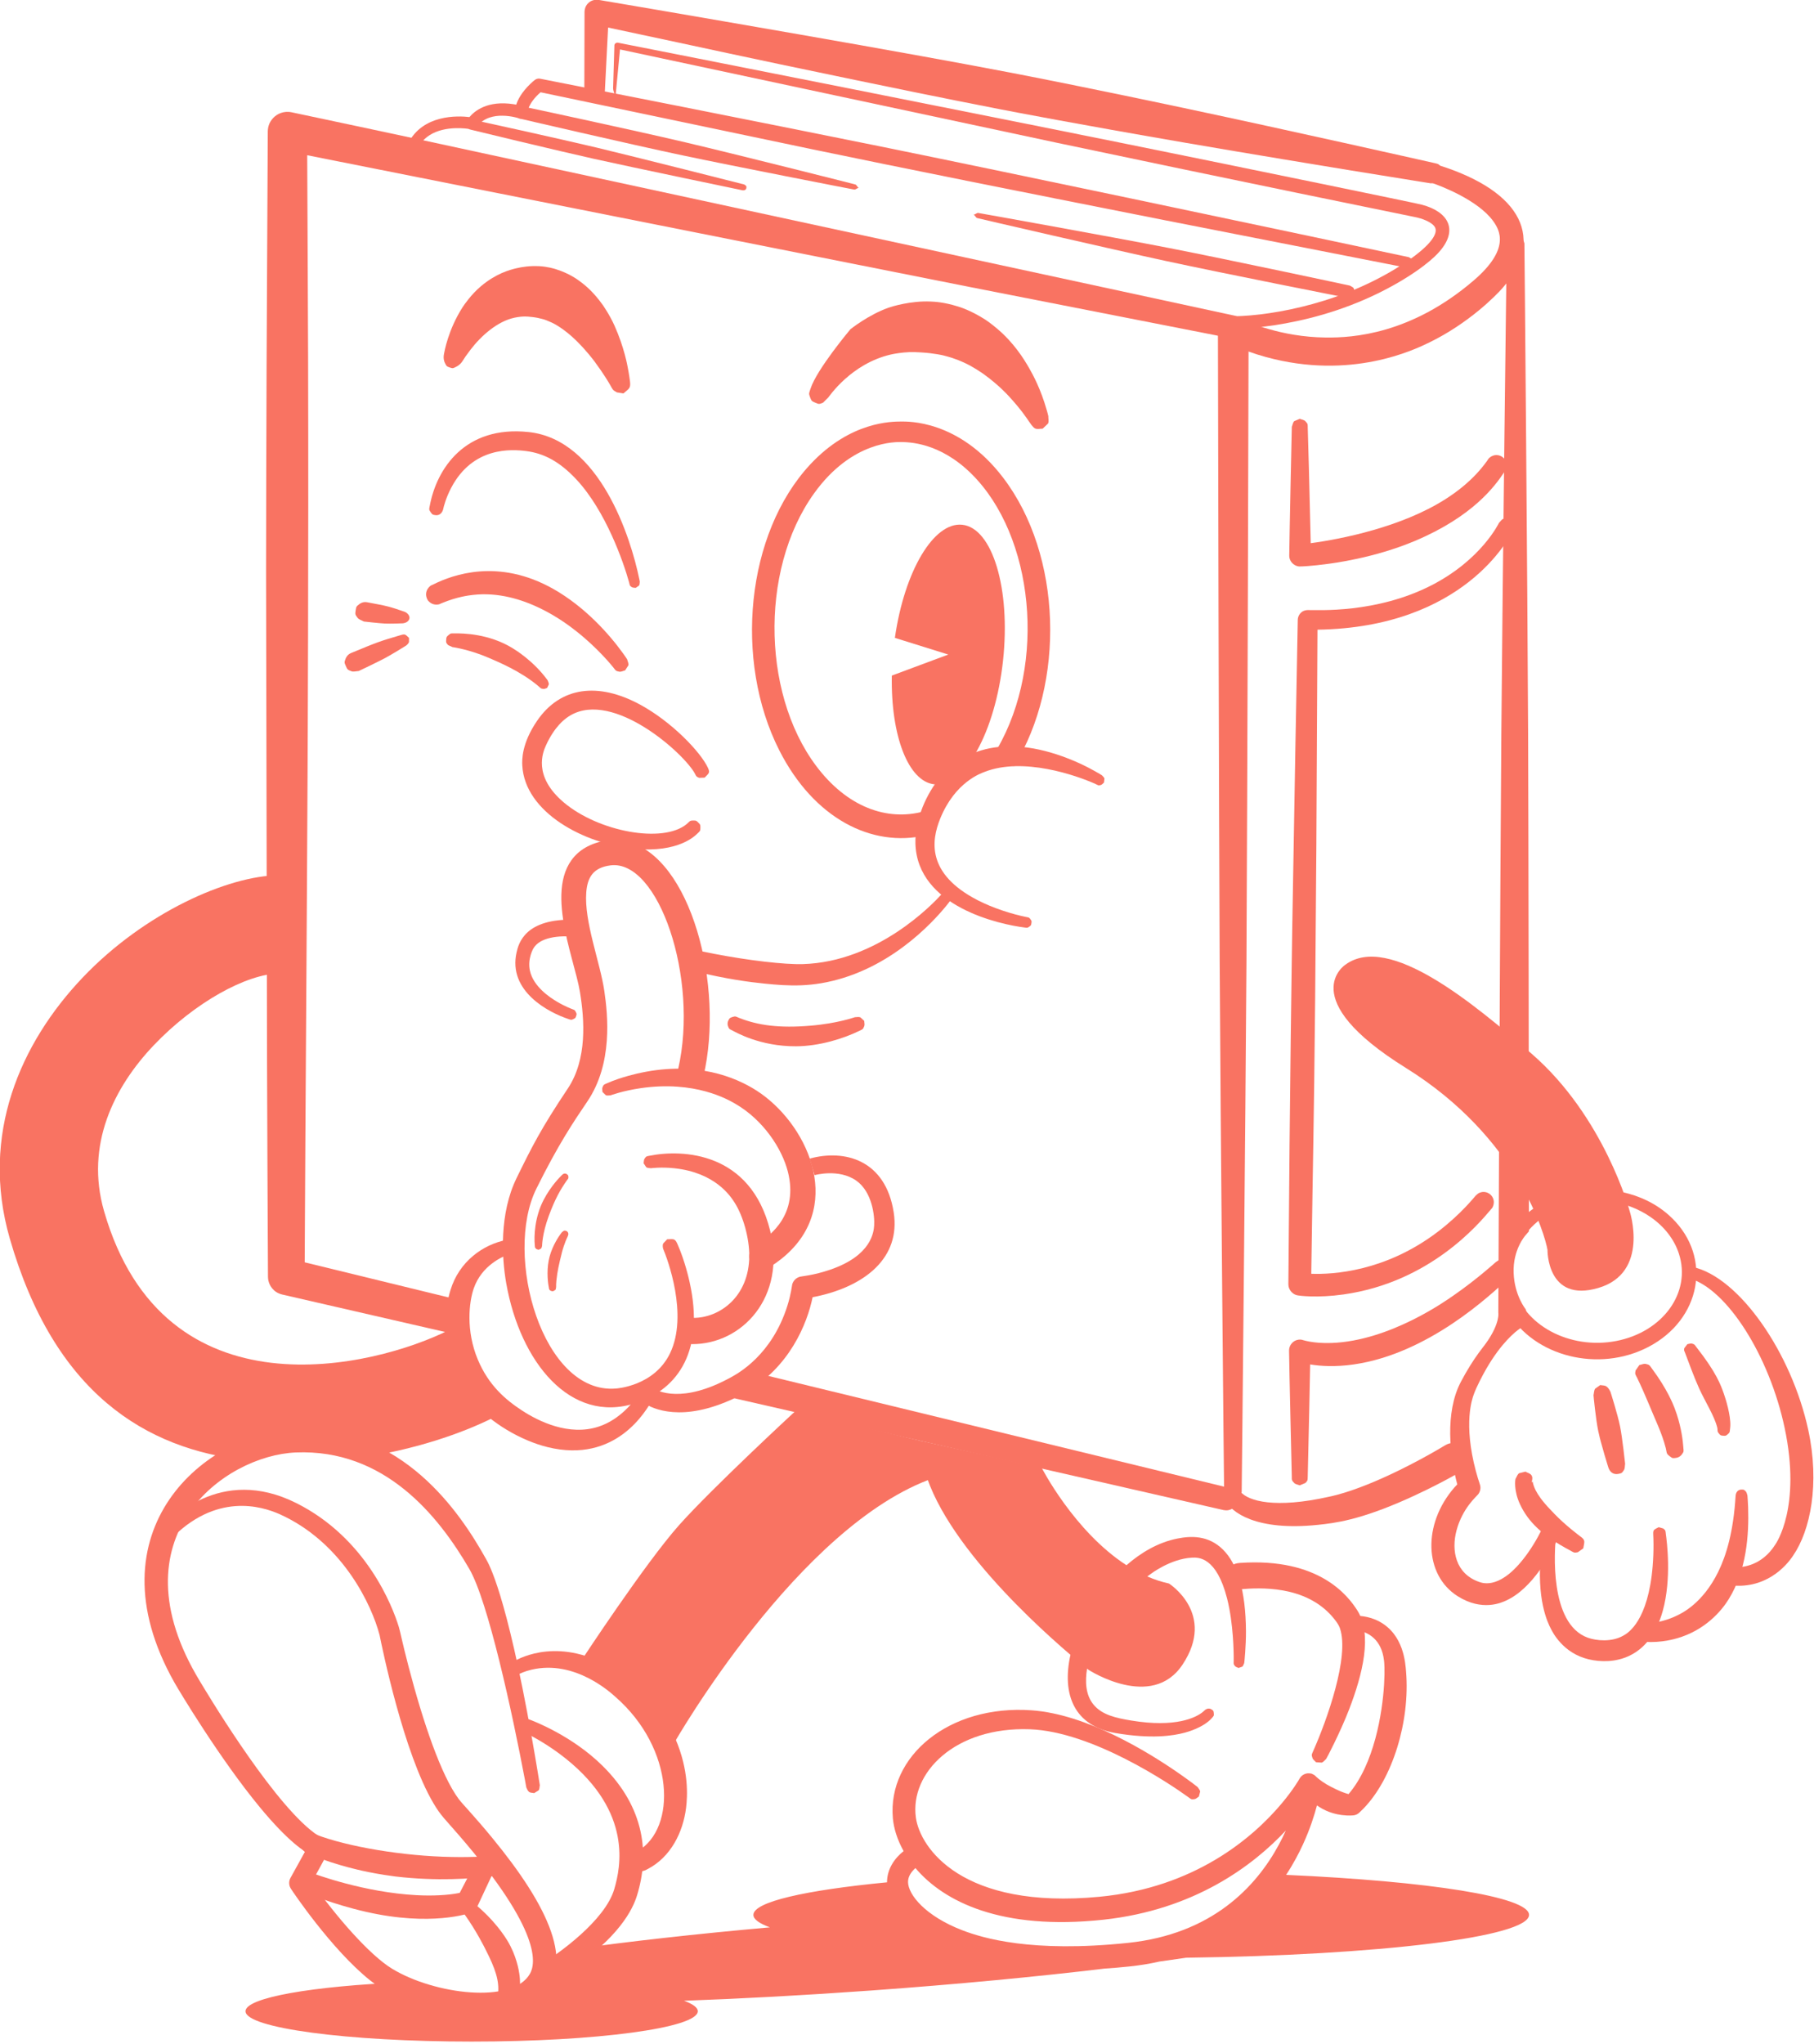 <?xml version="1.0" encoding="UTF-8" standalone="no"?>
<!DOCTYPE svg PUBLIC "-//W3C//DTD SVG 1.1//EN" "http://www.w3.org/Graphics/SVG/1.1/DTD/svg11.dtd">
<svg width="100%" height="100%" viewBox="0 0 792 892" version="1.1" xmlns="http://www.w3.org/2000/svg" xmlns:xlink="http://www.w3.org/1999/xlink" xml:space="preserve" xmlns:serif="http://www.serif.com/" style="fill-rule:evenodd;clip-rule:evenodd;stroke-linejoin:round;stroke-miterlimit:2;">
    <g transform="matrix(1,0,0,1,-486.24,-390.585)">
        <g transform="matrix(0.935,0,0,0.935,-199.051,-265.61)">
            <g transform="matrix(1,0,0,1,-253.327,628.049)">
                <path d="M1334.02,713.362L1560.09,768.27C1560.41,768.349 1562.25,768.799 1563.42,770.689C1563.6,770.965 1564.62,772.605 1564.1,774.704C1563.57,776.847 1561.98,777.823 1561.7,777.993C1561.11,778.352 1560.44,778.608 1559.77,778.721C1559.07,778.836 1558.34,778.782 1557.64,778.666C1557.47,778.637 1426.93,748.846 1314.49,723.122C1323.75,720.729 1331.94,715.184 1334.02,713.362ZM1206.09,698.276C1165.67,688.994 1118.72,678.206 1118.03,678.043C1113.45,676.954 1112.11,673.201 1111.89,672.582C1111.4,671.207 1111.39,669.992 1111.39,669.764C1111.21,636.87 1111.08,603.977 1110.96,571.083L1110.5,340.288C1110.53,308.462 1110.62,276.635 1110.74,244.809C1110.8,230.729 1111.28,136.259 1111.3,135.096C1111.38,130.225 1114.78,127.925 1115.35,127.541C1115.83,127.22 1118.57,125.364 1122.4,126.172C1143.27,130.576 1164.13,135.035 1184.99,139.494L1563.05,221.18C1563.37,221.25 1565.2,221.649 1566.42,223.502C1566.8,224.072 1567.07,224.723 1567.2,225.392C1567.63,227.58 1566.55,229.147 1566.37,229.418C1565.14,231.203 1563.32,231.565 1563.01,231.628C1562.32,231.765 1561.59,231.73 1560.9,231.64C1560.88,231.637 1440.74,208.054 1439.23,207.756L1129.71,146.227C1129.82,177.968 1130.05,209.708 1130.13,241.449C1130.37,336.333 1129.94,421.092 1129.87,436.712C1129.5,512.146 1128.91,587.578 1128.54,663.011L1205.77,681.847C1204.06,686.866 1204.61,692.721 1206.09,698.276Z" style="fill:rgb(249,115,98);"/>
            </g>
            <g transform="matrix(1,0,0,1,-253.327,628.049)">
                <path d="M1651.09,153.285C1651.63,151.59 1651.7,151.521 1653.28,150.705C1655.32,149.649 1655.45,150.058 1657.65,150.741C1697.9,163.249 1707.52,185.877 1687.84,208.253C1684.6,211.939 1672.06,224.637 1653.85,233.549C1646.65,237.071 1617.18,251.323 1577.39,240.425C1566,237.305 1559.09,233.494 1559.08,233.484C1558.42,232.958 1557.67,232.516 1557.14,231.861C1556.9,231.561 1555.51,229.833 1555.78,227.243C1556.05,224.57 1557.83,223.139 1558.14,222.891C1560.17,221.264 1562.38,221.486 1562.76,221.524C1564.48,221.697 1564.43,221.905 1565.99,222.653C1568.47,223.844 1583.97,231.067 1605.29,231.319C1618.02,231.47 1645.13,229.765 1674.36,204.724C1691.38,190.146 1686.85,181.446 1683.31,176.703C1676.32,167.316 1659.71,160.679 1653.96,158.843C1652.26,158.302 1652.19,158.237 1651.38,156.656C1650.56,155.074 1650.55,154.98 1651.09,153.285Z" style="fill:rgb(249,115,98);"/>
            </g>
            <g transform="matrix(1,0,0,1,-253.327,628.049)">
                <path d="M1270.21,86.627C1269.74,95.892 1269.27,105.158 1268.8,114.424C1268.66,117.245 1268.82,117.373 1267.2,119.687C1266.85,120.19 1266.23,120.467 1265.66,120.695C1265.39,120.804 1263.81,121.437 1261.99,120.616C1261.43,120.364 1260.82,120.061 1260.49,119.544C1258.97,117.161 1259.11,117.044 1259.12,114.216C1259.12,111.427 1259.2,79.814 1259.21,79.352C1259.21,79.122 1259.24,77.776 1259.91,76.571C1261.49,73.71 1264.34,73.655 1264.8,73.647C1265.14,73.64 1265.48,73.659 1265.81,73.715C1290.33,77.84 1356.33,89.214 1388.76,94.975C1430.7,102.423 1451.12,106.335 1456.53,107.372C1463.38,108.684 1491.31,114.036 1541.93,124.79C1588.42,134.668 1647.08,147.857 1656.21,149.911C1658.1,150.336 1658.18,150.394 1659.27,151.999C1659.28,152.013 1660.03,155.54 1660.02,155.548C1659.35,156.548 1659,157.869 1658.01,158.544C1656.99,159.233 1655.63,159.203 1654.4,159.351C1654.4,159.351 1617.83,153.449 1617.36,153.374C1569.44,145.525 1545.22,141.346 1538.95,140.264C1487.96,131.467 1460.03,126.069 1453.18,124.746C1447.77,123.7 1427.36,119.755 1385.66,111.109C1326.86,98.918 1324.71,98.205 1270.21,86.627Z" style="fill:rgb(249,115,98);"/>
            </g>
            <g transform="matrix(1,0,0,1,-253.327,628.049)">
                <path d="M1562.14,223.281C1562.58,223.281 1565.09,223.282 1567.19,225.384C1567.84,226.031 1568.37,226.814 1568.73,227.659C1569.09,228.528 1569.19,229.49 1569.29,230.427C1569.33,230.829 1568.71,450.804 1568.3,522.518C1567.88,595.247 1566.12,770.096 1566.07,770.218C1565.66,771.181 1565.59,772.366 1564.85,773.105C1564.84,773.117 1561.97,774.313 1561.96,774.309C1561,773.909 1559.82,773.837 1559.09,773.103C1558.35,772.364 1558.12,771.23 1557.87,770.215C1557.81,770.004 1556.16,595.217 1555.79,522.514C1555.45,456.573 1554.98,251.178 1554.98,230.432C1554.98,229.995 1554.98,227.481 1557.09,225.381C1559.19,223.28 1561.7,223.281 1562.14,223.281Z" style="fill:rgb(249,115,98);"/>
            </g>
            <g transform="matrix(1,9.12687e-06,9.12687e-06,0.996,-253.329,628.841)">
                <path d="M1698.65,686.812C1698.65,686.812 1700.2,691.442 1698.1,693.549C1695.99,695.655 1693.48,695.65 1693.04,695.65C1692.6,695.649 1690.09,695.644 1687.99,693.53C1687.35,692.879 1686.81,692.091 1686.46,691.243C1686.1,690.369 1686,689.402 1685.9,688.462C1685.86,688.073 1686.79,483.859 1687.31,417.284C1687.83,349.764 1689.83,187.443 1689.89,187.321C1690.29,186.354 1690.38,185.164 1691.12,184.423C1691.85,183.688 1693.03,183.617 1693.99,183.218C1696.76,182.062 1697.98,186.884 1698.09,187.336C1698.14,187.542 1699.54,349.811 1699.82,417.307C1700.01,464.76 1700.15,587.436 1700.2,650.334L1698.52,652.293C1698.52,652.293 1692.64,658.88 1693.06,669.841C1693.45,680.418 1698.65,686.812 1698.65,686.812Z" style="fill:rgb(249,115,98);"/>
            </g>
            <g transform="matrix(1,0,0,1,-253.327,628.049)">
                <path d="M1565.54,770.248L1565.6,770.207C1569.29,774.43 1581.55,778.106 1606.89,772.425C1608.75,772.007 1622.66,769.419 1649.41,755.047C1656.08,751.465 1660.53,748.743 1661.22,748.334C1663.75,746.832 1666.19,747.441 1666.62,747.546C1669.49,748.262 1670.79,750.412 1671.02,750.787C1671.25,751.161 1672.54,753.307 1671.82,756.199C1671.6,757.087 1671.21,757.951 1670.66,758.688C1669.63,760.092 1669.56,760.043 1668.05,760.916C1656.68,767.485 1645.46,772.501 1643.45,773.402C1621.04,783.422 1609.43,784.737 1601.79,785.539C1572.64,788.599 1561.26,779.601 1558.38,774.159C1558.26,773.923 1557.52,772.523 1558.09,770.842C1558.1,770.826 1560.15,768.476 1560.16,768.476C1561.2,768.411 1562.29,767.956 1563.27,768.289C1563.27,768.292 1565.02,769.794 1565.52,770.23C1565.54,770.219 1565.56,770.208 1565.58,770.196C1565.61,770.177 1565.61,770.18 1565.53,770.237C1565.53,770.241 1565.54,770.245 1565.54,770.248ZM1564.7,770.822C1564.68,770.833 1564.67,770.844 1564.65,770.855L1564.7,770.82C1564.7,770.821 1564.7,770.822 1564.7,770.822Z" style="fill:rgb(249,115,98);"/>
            </g>
            <g transform="matrix(1,0,0,1,-253.327,628.049)">
                <path d="M1147.75,384.676C1147.01,383 1147.01,382.902 1147.67,381.188C1147.77,380.919 1148.37,379.352 1150.18,378.602C1162.96,373.298 1163.73,373.063 1173.54,370.176C1175.6,369.569 1175.64,370.088 1177.25,371.518C1177.25,371.524 1177.25,373.452 1177.24,373.47C1176.98,374.138 1176.45,374.695 1175.88,375.127C1175.59,375.347 1168.76,379.516 1166.02,380.98C1163.06,382.553 1153.84,386.986 1153.77,386.988C1152.61,387.033 1151.37,387.487 1150.29,387.072C1148.58,386.415 1148.5,386.351 1147.75,384.676Z" style="fill:rgb(249,115,98);"/>
            </g>
            <g transform="matrix(1,0,0,1,-253.327,628.049)">
                <path d="M1185.66,353.238C1185.54,352.973 1184.82,351.448 1185.5,349.576C1185.71,349 1186.03,348.451 1186.44,347.998C1187.42,346.919 1187.55,347.083 1188.86,346.44C1197.61,342.118 1218.96,334.181 1244.61,348.664C1259.51,357.076 1270.87,369.972 1277.13,378.664C1277.3,378.89 1279.07,381.355 1279.11,381.536C1279.31,382.459 1279.87,383.378 1279.7,384.307C1279.7,384.323 1278.17,386.699 1278.16,386.701C1277.24,386.9 1276.32,387.46 1275.39,387.292C1273.61,386.969 1273.73,386.66 1272.59,385.247C1272.05,384.573 1265.52,376.454 1255.65,368.649C1251.27,365.187 1230.61,348.76 1207.11,351.472C1205.29,351.682 1199.87,352.278 1192.56,355.305C1191.41,355.784 1191.44,355.94 1190.19,355.993C1189.9,356.006 1188.24,356.077 1186.79,354.763C1186.08,354.116 1186.07,354.111 1185.66,353.238Z" style="fill:rgb(249,115,98);"/>
            </g>
            <g transform="matrix(1,0,0,1,-253.327,628.049)">
                <path d="M1598.05,710.667C1597.67,728.72 1597.66,731.825 1596.9,763.41C1596.87,764.908 1596.84,764.973 1595.78,766.032C1595.76,766.044 1593.19,767.126 1593.18,767.123C1592.32,766.761 1591.26,766.691 1590.61,766.032C1589.28,764.71 1589.5,764.53 1589.46,762.659C1589.35,757.98 1588.31,714.11 1588.19,704.169C1588.16,701.681 1590.07,699.467 1592.55,699.12C1593.36,699.005 1594.05,699.131 1594.17,699.154C1594.4,699.196 1599.21,700.972 1608.01,700.66C1635.58,699.681 1662.24,680.375 1665.05,678.434C1675.97,670.884 1684.66,662.952 1684.73,662.909C1685.27,662.585 1685.76,662.151 1686.35,661.938C1686.62,661.84 1688.19,661.275 1689.96,662.094C1690.23,662.219 1691.79,662.939 1692.47,664.835C1693.14,666.671 1692.44,668.181 1692.32,668.443C1691.74,669.699 1691.59,669.605 1690.58,670.548C1682.1,678.436 1653.21,705.647 1618.45,710.669C1609.9,711.906 1602.97,711.496 1598.05,710.667Z" style="fill:rgb(249,115,98);"/>
            </g>
            <g transform="matrix(1,0,0,1,-253.327,628.049)">
                <path d="M1598.56,668.359C1608.53,668.729 1633.09,667.417 1657.62,648.769C1668.68,640.368 1675.07,632.088 1675.35,631.861C1675.84,631.469 1676.27,630.976 1676.83,630.686C1677.09,630.553 1678.57,629.788 1680.43,630.367C1680.71,630.456 1682.35,630.965 1683.28,632.755C1684.18,634.488 1683.68,636.076 1683.6,636.352C1683.2,637.616 1683.09,637.563 1682.23,638.574C1676.86,644.918 1654.05,672.293 1613.65,678.001C1601.55,679.711 1592.78,678.665 1591.61,678.305C1589.72,677.72 1588.23,675.989 1587.93,674.028C1587.89,673.748 1587.87,673.463 1587.87,673.18C1588.57,577.316 1589.51,518.199 1589.72,504.723C1590.32,466.89 1592.04,372.999 1592.26,363.068C1592.3,361.142 1593.75,358.58 1596.97,358.537C1601.41,358.478 1628.89,360.22 1654.7,346.979C1678.13,334.958 1686.2,317.842 1686.22,317.828C1686.91,317.186 1687.42,316.237 1688.3,315.906C1688.32,315.9 1691.13,315.991 1691.14,315.997C1691.79,316.687 1692.74,317.187 1693.07,318.071C1693.72,319.813 1693.49,319.902 1692.66,321.565C1691.27,324.352 1670.05,366.655 1601.46,367.703C1601.27,401.322 1601.13,434.942 1600.94,468.562L1600.38,539.971C1599.72,604.955 1599.45,606.596 1598.56,668.359Z" style="fill:rgb(249,115,98);"/>
            </g>
            <g transform="matrix(1,0,0,1,-253.327,628.049)">
                <path d="M1598.31,327.317C1612.71,325.394 1640.78,319.787 1661.17,306.796C1666.23,303.573 1674.07,297.991 1680.48,289.152C1681.33,287.972 1681.17,287.804 1682.38,286.993C1682.62,286.833 1684,285.907 1685.92,286.273C1686.21,286.329 1687.89,286.652 1689.02,288.325C1690.11,289.947 1689.79,291.58 1689.74,291.864C1689.47,293.246 1689.31,293.191 1688.53,294.36C1684.34,300.632 1674.05,314.854 1646.94,326.273C1627.78,334.346 1608.33,336.71 1606.13,337.008C1599.03,337.969 1593.59,338.269 1592.78,338.176C1590.85,337.952 1589.12,336.535 1588.52,334.694C1588.48,334.57 1588.27,333.91 1588.28,333.077C1588.38,323.853 1589.45,273.033 1589.48,272.974C1589.85,272.102 1589.93,271.032 1590.6,270.36C1590.61,270.348 1593.19,269.261 1593.19,269.264C1594.05,269.624 1595.11,269.693 1595.77,270.351C1597.07,271.644 1596.87,271.813 1596.92,273.641L1597.45,292.172L1598.31,327.317Z" style="fill:rgb(249,115,98);"/>
            </g>
            <g transform="matrix(1.048,0,0,1.233,-324.562,446.929)">
                <path d="M1720.63,657.094C1721.14,657.093 1739.97,656.191 1754.04,667.864C1772.11,682.87 1766.95,706.254 1743.55,716.641C1721.34,726.498 1692.54,720.234 1681.04,703.44C1670.36,687.836 1678.51,668.699 1699.95,660.608C1709.57,656.98 1717.93,657.123 1720.63,657.094ZM1720.63,661.169C1697.13,661.424 1678.85,676.962 1683.56,693.635C1687.71,708.329 1708.45,717.798 1729.2,714.395C1749.91,710.998 1762.8,696.093 1757.1,681.272C1755,675.802 1750.49,670.968 1744.41,667.419C1733.79,661.216 1722.66,661.223 1720.64,661.169L1720.63,661.169Z" style="fill:rgb(249,115,98);"/>
            </g>
            <g transform="matrix(1.11,0,0,0.739,-434.854,858.35)">
                <path d="M1598.74,911.703C1598.73,911.726 1598.73,911.724 1598.74,911.703ZM1598.8,911.555L1598.74,911.703C1598.85,911.4 1598.87,911.36 1598.8,911.555ZM1605.84,910.606C1605.93,910.696 1606,910.787 1606.08,910.885C1606.23,911.061 1606.41,911.287 1606.59,911.567C1606.67,911.676 1606.76,911.795 1606.88,911.928C1609.05,914.504 1610.89,916.096 1614.44,918.636C1616.58,920.165 1618.27,920.991 1619.37,921.433C1630.21,902.443 1633.6,870.077 1634.32,852.112C1634.7,842.378 1634.38,838.168 1634.28,836.965C1633.22,823.429 1627.49,819.74 1624.64,818.459C1622.67,817.575 1621.1,817.517 1621.08,817.509C1620.38,817.112 1619.57,816.948 1619.01,816.198C1619,816.181 1618.06,813.44 1618.06,813.428C1618.87,810.075 1618.67,809.134 1621.04,808.856C1622.91,808.636 1627.71,808.678 1632.36,812.459C1642.62,820.792 1643.27,838.684 1643.57,844.157C1645.28,875.639 1637.85,911.695 1625.69,930.499C1624.99,931.577 1624.65,932.035 1623.93,933.088C1623.75,933.359 1622.7,934.887 1620.96,934.903C1620.39,934.975 1619.63,935.002 1618.65,934.934C1612.79,934.528 1608.73,931.397 1606.08,928.574C1604.95,935.039 1603.11,943.683 1600.19,953.219C1598.49,958.78 1596.19,965.422 1593.1,972.452C1652.99,976.486 1695.3,986.286 1695.3,997.723C1695.3,1011.69 1632.21,1023.21 1551.06,1024.78C1547.45,1025.59 1543.71,1026.4 1539.83,1027.2C1535.88,1028.55 1531.7,1029.6 1527.26,1030.3C1523.64,1030.87 1520.12,1031.32 1516.7,1031.66C1488.14,1036.79 1454.6,1041.6 1418.68,1045.48C1390.58,1048.51 1363.87,1050.67 1339.8,1051.97C1343.56,1054.03 1345.61,1056.26 1345.61,1058.58C1345.61,1069.16 1302.98,1077.75 1250.47,1077.75C1197.96,1077.75 1155.34,1069.16 1155.34,1058.58C1155.34,1049.97 1183.57,1042.67 1222.39,1040.26C1228.55,1044.13 1238.18,1049.62 1250.35,1054.71C1272.24,1063.88 1280.34,1033.81 1280.34,1033.81L1292.39,1019.6L1292.81,1019.51L1293.58,1020.22L1293.32,1019.41C1316.59,1014.52 1344.82,1009.76 1375.93,1005.6C1371.42,1003.11 1369,1000.46 1369,997.723C1369,989.517 1390.78,982.153 1425.21,977.157C1425.22,968.537 1428.53,961.781 1432.19,957.44C1429.45,950.076 1428.03,942.849 1427.67,936.689C1425.38,897.576 1451.26,864.755 1486.12,868.511C1509.19,870.996 1534.95,894.607 1548.67,909.019C1553.1,913.673 1555.87,916.96 1555.87,916.966C1556.25,917.909 1556.86,918.746 1556.95,919.837C1556.95,919.859 1556.4,923.012 1556.4,923.019C1555.77,923.561 1555.23,924.493 1554.51,924.638C1553.12,924.919 1553.11,924.61 1551.96,923.363C1544.1,914.793 1511.5,881.926 1485.32,880.482C1453.88,878.746 1434.7,907.981 1437.36,936.363C1439.14,955.368 1456.76,994.527 1514.56,986.284C1554.86,980.534 1579.31,948.828 1591.44,926.989C1596.11,918.578 1598.47,912.471 1598.8,911.555C1598.95,911.2 1599.34,910.341 1599.84,909.735C1600.04,909.489 1601.21,908.075 1602.95,908.333C1603.81,908.46 1603.82,908.473 1604.58,909.072C1605.13,909.499 1605.54,910.052 1605.84,910.606ZM1437.17,968.167C1435.58,970.261 1434.03,973.311 1434.05,976.949C1434.1,984.91 1441.28,998.462 1456.99,1007.5C1465.37,1012.31 1485.92,1021.82 1526.62,1015.4C1561.88,1009.85 1580.42,980.104 1590.03,953.434C1591.13,950.372 1592.11,947.363 1592.98,944.452C1579.18,966.613 1554.56,994.547 1516.27,1000.77C1473.26,1007.75 1449.07,989.292 1437.17,968.167Z" style="fill:rgb(249,115,98);"/>
            </g>
            <g transform="matrix(1,0,0,1,-253.327,628.049)">
                <path d="M1666.74,766.663C1663.24,753.576 1660.88,733.1 1668.41,718.817C1679.65,697.476 1691.01,690.193 1693.95,688.676C1695.97,687.633 1696.11,688.291 1697.86,689.748C1697.87,689.754 1698.01,691.773 1698,691.79C1697.53,693.279 1697.21,693.076 1695.93,693.963C1693.89,695.368 1687.36,700.517 1680.34,712.632C1678.85,715.204 1675.66,721.119 1674.36,724.909C1673.78,726.607 1669.47,738.104 1675.42,760.463C1676.88,765.96 1677.56,766.736 1677.56,768.192C1677.56,768.454 1677.56,769.921 1676.51,771.294C1675.79,772.234 1669.21,777.689 1666.4,788.117C1663.88,797.484 1665.91,808.346 1676.91,812.178C1678.72,812.808 1687.37,816.1 1699.72,798.654C1703.72,792.994 1706.12,787.832 1706.12,787.829C1706.89,787.059 1707.5,786.002 1708.52,785.608C1708.53,785.601 1711.73,785.652 1711.74,785.659C1712.48,786.437 1713.56,786.999 1713.95,787.999C1714.73,790.006 1714.43,790.101 1713.57,792.075C1710.64,798.784 1701.98,815.309 1689.44,820.942C1687.47,821.828 1678.38,826.145 1666.85,818.812C1651.23,808.881 1650.49,785.271 1665.35,768.16C1665.79,767.653 1666.28,767.14 1666.74,766.663Z" style="fill:rgb(249,115,98);"/>
            </g>
            <g transform="matrix(1,0,0,1,-253.327,628.049)">
                <path d="M1262.39,512.594C1259.34,511.768 1257.03,511.224 1255.86,511.11C1246.63,510.209 1238.29,511.415 1235.33,516.475C1235.31,516.505 1232.51,521.221 1233.69,526.805C1235.29,534.352 1243.11,539.402 1246.23,541.276C1249.86,543.451 1253.04,544.653 1253.65,544.887C1254.62,545.252 1254.68,545.256 1255.14,546.181C1255.58,547.059 1255.6,547.109 1255.29,548.037C1254.97,548.972 1254.93,549.003 1254.05,549.441C1252.99,549.971 1252.92,549.849 1251.79,549.478C1242.65,546.475 1223.31,536.575 1227.49,518.28C1228.41,514.278 1231.34,502.206 1255.03,503.112C1256.45,503.166 1257.7,503.207 1260.72,503.8C1261.01,506.221 1261.62,509.301 1262.39,512.594ZM1302.75,514.871C1310.4,517.032 1311.78,517.461 1319.9,519.03C1335.6,522.061 1352.51,524.059 1361.15,523.802C1396.25,522.762 1421.98,495.541 1425.88,491.26C1426.87,490.171 1426.83,490.13 1426.94,490.063C1427.47,489.739 1427.94,489.207 1428.56,489.122C1428.58,489.12 1430.39,489.6 1430.4,489.607C1430.71,490.147 1431.25,490.612 1431.34,491.232C1431.51,492.526 1431.27,492.516 1430.49,493.571C1427.05,498.242 1408.93,521.179 1380.36,530.152C1365.53,534.809 1354.4,534.017 1343.38,532.916C1336.28,532.208 1325.6,530.822 1310.5,527.143C1309.52,526.905 1307.81,526.41 1305.57,525.736C1305.07,521.459 1303.92,517.749 1302.75,514.871Z" style="fill:rgb(249,115,98);"/>
            </g>
            <g transform="matrix(1,0,0,1,-253.327,628.049)">
                <path d="M1365.71,679.292C1363.25,691.376 1355.03,712.29 1333.77,724.117C1325.42,728.758 1318.13,730.743 1316.7,731.131C1296.07,736.743 1286.08,728.103 1285.79,727.88L1290.88,721.624C1293.26,723.183 1304.82,729.191 1327.55,716.695C1331.23,714.675 1346.67,706.16 1353.89,683.413C1355.73,677.611 1355.99,674.013 1356.19,673.305C1356.3,672.917 1356.99,670.533 1359.76,669.735C1360.56,669.504 1366.26,669.09 1374.02,666.419C1393.48,659.717 1394.25,648.6 1394.45,645.765C1394.74,641.536 1393.59,630.131 1386.06,624.853C1377.97,619.189 1366.91,622.249 1366.61,622.328L1364.34,614.593C1380.72,610.09 1399.77,615.209 1403.58,639.688C1406.89,660.93 1390.17,673.927 1368.14,678.8C1367.28,678.99 1366.46,679.154 1365.71,679.292Z" style="fill:rgb(249,115,98);"/>
            </g>
            <g transform="matrix(1,0,0,1,-253.327,628.049)">
                <path d="M1697.93,764.698C1697.93,764.698 1695.61,777.865 1722.15,794.408" style="fill:rgb(249,115,98);"/>
            </g>
            <g transform="matrix(1,0,0,1,-253.327,628.049)">
                <path d="M1701.92,765.279L1701.94,765.28C1702.21,766.804 1702.86,770.768 1710.02,778.232C1711.06,779.316 1711.04,779.326 1712.09,780.408C1717.19,785.709 1723.44,790.398 1724.13,790.89C1726.76,792.765 1726.1,793.346 1725.58,796.532C1725.58,796.541 1723.08,798.326 1723.06,798.33C1721.12,798.779 1721.11,798.395 1719.36,797.463C1706.2,790.48 1699.83,783.95 1696.12,776.135C1692.93,769.423 1693.84,764.255 1693.95,764.081C1694.49,763.202 1694.77,762.076 1695.6,761.464C1695.62,761.454 1698.54,760.711 1698.55,760.715C1699.48,761.255 1700.7,761.471 1701.34,762.339C1702.03,763.265 1701.76,764.536 1701.57,765.248C1701.54,765.246 1701.51,765.243 1701.48,765.241L1701.57,765.249C1701.41,765.856 1701.31,766.055 1701.92,765.282C1701.92,765.281 1701.92,765.28 1701.92,765.279ZM1701.92,765.279L1701.57,765.249C1701.57,765.248 1701.57,765.248 1701.57,765.248C1701.9,765.27 1701.94,765.253 1701.92,765.279Z" style="fill:rgb(249,115,98);"/>
            </g>
            <g transform="matrix(1,0,0,1,-253.327,628.049)">
                <path d="M1312.34,457.749C1313.29,458.694 1313.31,458.76 1313.31,460.096C1313.31,461.708 1313.12,461.722 1311.95,462.824C1311.19,463.537 1303.44,471.998 1282.45,469.975C1259.03,467.717 1231.35,453.016 1230.15,431.156C1230,428.421 1229.85,420.842 1236.99,410.329C1247.99,394.146 1265.7,392.192 1284.97,402.573C1299.83,410.571 1313.4,424.763 1316.83,432.175C1317.98,434.642 1317.14,434.769 1315.29,436.76C1315.28,436.767 1312.76,436.857 1312.75,436.851C1311,436.203 1311.34,435.772 1310.36,434.195C1303.57,423.329 1270.07,394.523 1250.79,408.91C1250.08,409.443 1245.24,412.79 1241.18,421.743C1239.82,424.756 1234.92,435.995 1249.49,448.305C1265.75,462.053 1295.86,467.617 1306.92,458.423C1308.32,457.256 1308.17,456.776 1310,456.778C1311.34,456.779 1311.4,456.803 1312.34,457.749Z" style="fill:rgb(249,115,98);"/>
            </g>
            <g transform="matrix(1,0,0,1,-253.327,628.049)">
                <path d="M1290.07,722.121C1291.2,722.814 1291.24,722.875 1291.55,724.17C1291.94,725.764 1291.69,725.796 1290.87,727.213C1288.05,732.103 1273.99,757.149 1241.93,749.268C1229.5,746.211 1215.25,737.892 1206.87,727.913C1195.22,714.044 1191.05,694.292 1196.61,675.974C1200.64,662.7 1211.67,654.692 1222.95,652.508C1223.25,652.45 1223.74,652.374 1223.74,652.374C1224.58,652.533 1225.52,652.472 1226.23,652.949C1226.24,652.959 1227.62,655.007 1227.62,655.016C1227.44,655.792 1227.52,656.683 1227.08,657.342C1226.04,658.877 1225.77,658.585 1224.02,659.205C1220.88,660.324 1211.24,664.445 1207.5,675.113C1205.28,681.451 1203.7,694.845 1209.38,708.422C1214.47,720.559 1222.47,727.283 1230.22,732.311C1237.61,737.109 1251.91,744.319 1265.89,739.67C1276,736.311 1282.33,727.939 1285.51,723.222C1286.25,722.122 1286.26,722.041 1287.55,721.729C1288.85,721.414 1288.92,721.425 1290.07,722.121Z" style="fill:rgb(249,115,98);"/>
            </g>
            <g transform="matrix(1,0,0,1,-253.327,628.049)">
                <path d="M1326.34,550.193C1326.92,548.991 1326.97,548.948 1328.23,548.508C1329.81,547.96 1329.84,548.307 1331.39,548.915C1340.31,552.421 1350.17,553.775 1364.75,552.547C1377.59,551.466 1385.3,548.596 1385.45,548.594C1386.31,548.582 1387.23,548.348 1388.03,548.66C1388.04,548.666 1389.82,550.302 1389.82,550.311C1389.82,551.128 1390.12,552.001 1389.83,552.762C1389.22,554.32 1389.03,554.237 1387.53,554.967C1379.9,558.67 1368.79,562.101 1357.99,562.165C1340.98,562.267 1329.55,555.438 1328.17,554.76C1326.83,554.104 1326.69,554.133 1326.2,552.728C1325.74,551.424 1326.25,550.376 1326.34,550.193Z" style="fill:rgb(249,115,98);"/>
            </g>
            <g transform="matrix(1.098,0,0,0.947,-354.091,660.768)">
                <path d="M1383.86,455.041C1360.71,461.337 1336.09,446.711 1321.43,413.225C1302.03,368.9 1307.28,306.312 1334.55,272.307C1351.76,250.849 1369.56,251.177 1373.21,251.119C1375.85,251.148 1397.66,250.114 1416.51,278.647C1441.9,317.077 1442.99,380.285 1421.33,420.907L1410.33,419.269C1411.66,417.102 1412.93,414.801 1414.14,412.366C1435.15,370.285 1429.76,307.386 1403.11,276.862C1389.44,261.205 1376.28,261.329 1373.22,261.228L1373.22,261.236C1371.32,261.266 1352.45,260.314 1336.21,286.537C1312.51,324.795 1314.07,389.307 1339.48,424.356C1353.11,443.165 1370.33,448.752 1386.01,442.144L1383.86,455.041Z" style="fill:rgb(249,115,98);"/>
            </g>
            <g transform="matrix(1,0,0,1,-253.327,628.049)">
                <path d="M1200.93,957.347L1207.05,945.576C1207.98,944.781 1208.69,943.587 1209.85,943.193C1212.87,942.166 1214.66,944.235 1214.94,944.553C1215.34,945.014 1215.76,945.541 1215.84,946.145C1216.12,948.265 1216.33,948.349 1215.42,950.285C1209.07,963.808 1209.16,963.859 1208.57,964.718C1207.87,965.734 1206.94,966.227 1206.78,966.318C1205.4,967.057 1187.39,973.081 1157.21,966.205C1141.44,962.614 1129.88,957.615 1126.49,956.308C1126.22,956.202 1124.65,955.596 1123.84,953.776C1123.59,953.216 1123.45,952.597 1123.43,951.985C1123.42,951.687 1123.38,949.97 1124.77,948.515C1126.12,947.105 1127.78,947.061 1128.07,947.053C1129.34,947.019 1129.32,947.16 1130.52,947.589C1134.09,948.874 1156.32,957.106 1180.71,958.415C1188.03,958.809 1195.5,958.477 1200.93,957.347Z" style="fill:rgb(249,115,98);"/>
            </g>
            <g transform="matrix(1,0,0,1,-253.327,628.049)">
                <path d="M1218.98,944.67C1219,944.962 1219.14,946.64 1217.85,948.154C1217.45,948.62 1216.95,949.021 1216.41,949.301C1215.37,949.837 1215.33,949.75 1214.16,949.859C1206.43,950.577 1191.01,952.058 1170.87,949.695C1169.41,949.524 1163.16,948.639 1158.26,947.626C1157.5,947.471 1144.01,944.858 1131.39,939.587C1129.83,938.939 1128.84,938.465 1128.84,938.461C1128.01,937.56 1127,936.794 1126.36,935.754C1126.03,935.236 1126.02,934.562 1126.04,933.953C1126.05,933.533 1126.11,930.814 1129.09,929.685C1131.26,928.861 1131.35,929.188 1133.52,930.027C1148.63,935.869 1174.76,940.209 1197.16,940.586C1200.96,940.65 1206.08,940.703 1213.24,940.318C1214.49,940.251 1214.52,940.115 1215.71,940.505C1215.98,940.594 1217.56,941.111 1218.46,942.846C1218.89,943.702 1218.9,943.711 1218.98,944.67Z" style="fill:rgb(249,115,98);"/>
            </g>
            <g transform="matrix(1,0,0,1,-253.327,628.049)">
                <path d="M1281.15,944.63C1281.02,944.367 1280.28,942.853 1280.92,940.979C1281.11,940.399 1281.42,939.844 1281.83,939.382C1282.77,938.299 1282.93,938.497 1284.16,937.77C1302.25,927.132 1301.35,890.157 1273.72,865.927C1271.8,864.24 1254.89,848.319 1234.39,853.18C1231.14,853.952 1229.19,854.974 1229.16,854.978C1228.36,855.101 1227.55,855.533 1226.76,855.343C1226.74,855.339 1224.78,853.917 1224.78,853.908C1224.65,853.109 1224.22,852.295 1224.41,851.509C1224.76,850.042 1224.93,850.071 1226.23,849.296C1229.09,847.582 1248.15,837.392 1273.5,853.224C1282.14,858.624 1294.37,868.746 1301.54,885.188C1308.05,900.114 1307.28,912.306 1306.63,917.623C1305.22,929.09 1299.47,940.567 1288.8,946.174C1288.7,946.226 1287.62,946.795 1287.55,946.814C1286.95,946.994 1286.35,947.253 1285.73,947.293C1285.44,947.311 1283.78,947.415 1282.31,946.132C1282.19,946.032 1281.56,945.479 1281.15,944.63Z" style="fill:rgb(249,115,98);"/>
            </g>
            <g transform="matrix(1,0,0,1,-253.327,628.049)">
                <path d="M1558.94,810.007C1558.91,809.633 1558.73,807.486 1560.38,805.542C1560.88,804.944 1561.52,804.429 1562.21,804.068C1562.43,803.955 1563.38,803.462 1565.19,803.336C1602.3,800.75 1615.76,818.768 1620.02,825.421C1627.21,836.631 1622.59,855.244 1616.18,871.852C1612.06,882.51 1605.7,894.662 1605.52,894.816C1604.84,895.406 1604.3,896.257 1603.44,896.54C1603.43,896.546 1600.81,896.377 1600.8,896.37C1600.23,895.703 1599.38,895.195 1599.11,894.364C1598.58,892.795 1598.76,892.734 1599.43,891.224C1605.95,876.571 1616.46,846.999 1611.97,833.914C1611.9,833.697 1611.55,832.115 1608.58,828.629C1595.76,813.575 1574.2,814.893 1565.56,815.61C1565.19,815.641 1563.04,815.819 1561.1,814.174C1559.15,812.528 1558.97,810.381 1558.94,810.007Z" style="fill:rgb(249,115,98);"/>
            </g>
            <g transform="matrix(1,0,0,1,-253.327,628.049)">
                <path d="M1101.63,755.425C1054.02,750.285 1011.52,723.928 990.785,651.753C976.916,603.492 995.772,560.631 1024.93,530.016C1053.81,499.693 1092.74,482.589 1116.35,482.32L1116.87,528.15C1101.39,528.327 1077.06,541.742 1058.12,561.626C1039.46,581.213 1025.96,608.218 1034.84,639.094C1062.87,736.641 1161.52,711.919 1195.98,694.59L1216.57,735.537C1201.95,742.889 1179.33,750.699 1153.75,754.299C1146.26,750.804 1138.25,748.662 1130.47,749.461C1122.94,750.234 1109.62,752.364 1101.63,755.425Z" style="fill:rgb(249,115,98);"/>
            </g>
            <g transform="matrix(-1.46,-0.157,0.114,-1.058,3210.83,1634.2)">
                <path d="M1440.8,369.396L1423.66,381.222L1441.12,385.987C1440.36,415.661 1432.77,438.483 1423.66,438.483C1414,438.483 1406.15,412.825 1406.15,381.222C1406.15,349.619 1414,323.961 1423.66,323.961C1431.94,323.961 1439.09,342.913 1440.8,369.396Z" style="fill:rgb(249,115,98);"/>
            </g>
            <g transform="matrix(1,0,0,1,-253.327,628.049)">
                <path d="M1467.89,504.673C1467.75,505.656 1467.72,505.697 1466.93,506.293C1465.95,507.024 1465.86,506.865 1464.64,506.714C1453.4,505.308 1414.52,497.147 1413.72,467.489C1413.41,456.111 1419.12,443.984 1425.13,436.759C1436.99,422.482 1459,415.645 1491.09,430.413C1495.08,432.245 1500.71,435.524 1500.84,435.692C1501.23,436.187 1501.83,436.577 1501.99,437.181C1502,437.197 1501.78,439.053 1501.77,439.059C1501.27,439.446 1500.89,440.047 1500.28,440.215C1499.01,440.57 1499.01,440.253 1497.8,439.713C1488.88,435.717 1464.05,427.005 1446.01,434.086C1444.5,434.679 1432.23,438.696 1425.26,455.974C1421.2,466.065 1418.77,481.535 1442.65,493.91C1449.95,497.697 1459.07,500.547 1465.64,501.851C1466.68,502.058 1466.78,501.993 1467.42,502.844C1468.01,503.639 1468.03,503.689 1467.89,504.673Z" style="fill:rgb(249,115,98);"/>
            </g>
            <g transform="matrix(1,0,0,1,-253.327,628.049)">
                <path d="M1163.5,836.975C1159.8,822.891 1146.73,795.353 1119.39,781.779C1114.33,779.262 1094.82,769.882 1073.54,785.593C1068.12,789.601 1065.07,793.483 1065.07,793.484C1064.37,793.893 1063.77,794.595 1062.97,794.708C1062.95,794.71 1060.61,794.108 1060.6,794.1C1059.25,791.801 1058.54,791.483 1060.18,789.376C1065.04,783.125 1089.09,757.555 1124.68,775.421C1157.3,791.792 1169.57,823.598 1172.49,833.208C1173.25,835.72 1173.93,839.785 1177.05,851.746C1183.84,877.811 1192.33,902.736 1200.53,913.633C1202.3,915.98 1207.6,921.328 1216.19,931.772C1242.04,963.222 1256,991.519 1237.97,1006.76C1219.56,1022.32 1177.17,1012.56 1159.18,998.262C1141.05,983.85 1122.57,956.201 1122.11,955.434C1122.05,955.33 1121.64,954.645 1121.47,954.056C1121.39,953.771 1120.93,952.135 1121.89,950.373C1125.81,943.244 1125.86,943.278 1129.76,936.142C1129.9,935.885 1130.71,934.409 1132.62,933.851C1133.21,933.679 1133.84,933.615 1134.45,933.68C1134.75,933.711 1136.46,933.892 1137.71,935.466C1137.98,935.797 1139.64,937.876 1138.17,940.735C1136.15,944.653 1133.94,948.469 1131.86,952.348C1143.46,968.73 1158.89,986.382 1169.31,992.734C1189.14,1004.82 1225.77,1009.34 1233.74,995.063C1236.27,990.542 1239.6,975.586 1200.79,930.702C1193.67,922.462 1192.12,921.367 1188.64,915.475C1174.72,891.946 1164.78,843.314 1163.5,836.975Z" style="fill:rgb(249,115,98);"/>
            </g>
            <g transform="matrix(1,0,0,1,-253.327,628.049)">
                <path d="M1295.93,656.72C1295.8,656.274 1295.55,655.209 1295.93,654.227C1295.93,654.211 1297.77,652.267 1297.78,652.267C1300.74,652.183 1301.39,651.724 1302.59,654.438C1306.11,662.444 1307.96,670.8 1308.28,672.261C1315.23,703.63 1303.48,722.122 1282.95,728.768C1252.53,738.615 1229.17,709.464 1222.68,672.975C1220.49,660.641 1219.39,640.184 1227.5,623.643C1234.62,609.101 1238.84,600.655 1251.38,581.905C1260.54,568.216 1259.19,549.762 1257.07,536.822C1254.33,520.178 1238.68,484.91 1257.53,470.803C1262.43,467.13 1270.79,464.597 1278.97,466.545C1308.79,473.649 1324.67,533.92 1314.73,576.194C1314.38,577.672 1314.47,577.728 1313.57,578.955C1313.35,579.253 1312.09,580.971 1309.63,581.365C1309.43,581.395 1308.38,581.563 1307.2,581.277C1306.83,581.188 1304.74,580.68 1303.41,578.511C1303.01,577.842 1302.71,577.081 1302.59,576.306C1302.32,574.59 1302.52,574.586 1302.91,572.892C1312.7,530.167 1293.67,474.902 1271.37,477.712C1263.16,478.746 1260.56,483.405 1260.02,490.289C1258.95,503.936 1266.53,523.07 1268.46,536.392C1270.06,547.422 1272.57,570.212 1260.46,588.016C1254.11,597.361 1246.9,608.063 1236.69,628.693C1221.34,659.741 1239.53,724.807 1273.89,721.917C1274.23,721.889 1291.72,720.783 1299.11,705.526C1307.83,687.53 1297.81,661.169 1295.93,656.72ZM1295.93,656.72C1295.98,656.893 1296.02,656.973 1296,656.918C1295.51,655.816 1295.56,655.831 1295.93,656.72Z" style="fill:rgb(249,115,98);"/>
            </g>
            <g transform="matrix(1,0,0,1,-253.327,628.049)">
                <path d="M1135.85,931.173C1136.8,931.877 1138.02,932.344 1138.61,933.359C1140.2,936.121 1138.52,938.303 1138.26,938.638C1137.07,940.183 1135.42,940.404 1135.13,940.443C1134.88,940.476 1133.74,940.63 1132.01,939.891C1128.69,938.466 1120.95,933.523 1107.67,917.471C1088.95,894.846 1069.84,862.951 1067.7,859.157C1027.51,787.881 1082.74,741.94 1124.5,740.856C1174.2,739.566 1201.12,779.774 1213.19,801.458C1214.4,803.636 1222.53,816.839 1234.68,885.347C1236.92,897.946 1238.34,907.113 1238.34,907.117C1238.15,907.906 1238.25,908.824 1237.78,909.484C1237.77,909.498 1235.71,910.783 1235.7,910.781C1234.91,910.599 1233.99,910.7 1233.33,910.228C1232.67,909.758 1232.4,908.898 1232.04,908.171C1231.97,908.025 1232.02,908.012 1231.38,904.594C1225.38,872.823 1214.16,821.223 1205.43,806.167C1190.93,781.174 1165.71,750.012 1124.32,751.77C1091.03,753.184 1038.9,791.248 1079.47,858.341C1081.91,862.375 1110.93,911.313 1131.24,927.99C1134.12,930.359 1135.46,930.942 1135.87,931.12L1135.85,931.173Z" style="fill:rgb(249,115,98);"/>
            </g>
            <g transform="matrix(1,0,0,1,-253.327,628.049)">
                <path d="M1250.89,648.463C1251.05,648.566 1252.15,649.246 1251.37,650.869C1249.81,654.104 1248.89,657.481 1248.73,658.073C1248.51,658.901 1246.96,665.008 1246.47,668.41C1245.68,673.813 1246.04,674.234 1245.92,674.655C1245.82,675.065 1245.85,675.545 1245.6,675.883C1245.59,675.897 1244.49,676.536 1244.48,676.534C1244.08,676.427 1243.6,676.461 1243.26,676.206C1242.57,675.683 1242.7,675.573 1242.53,674.722C1241.87,671.357 1241.48,665.439 1242.93,660.19C1244.39,654.924 1247.29,650.743 1248.17,649.577C1248.56,649.053 1248.54,649.037 1248.59,649.002C1249.5,648.29 1249.52,648.285 1249.62,648.261C1250.3,648.1 1250.8,648.409 1250.89,648.463Z" style="fill:rgb(249,115,98);"/>
            </g>
            <g transform="matrix(1,0,0,1,-253.327,628.049)">
                <path d="M1337.01,663.326C1336.82,663.005 1335.7,661.161 1336.3,658.695C1336.49,657.933 1336.82,657.19 1337.28,656.555C1338.25,655.217 1338.38,655.333 1339.78,654.456C1346.37,650.329 1359.16,640.441 1354.16,620.707C1351.44,609.974 1342.68,596.515 1329.54,588.956C1326.09,586.972 1310.73,578.046 1285.49,581.708C1277.02,582.938 1271.4,585.058 1271.39,585.057C1270.64,585.052 1269.84,585.288 1269.15,585.004C1269.13,584.997 1267.58,583.49 1267.58,583.481C1267.59,582.755 1267.32,581.975 1267.6,581.303C1268.13,579.995 1268.29,580.061 1269.58,579.483C1276.47,576.401 1284.48,574.735 1285.81,574.459C1311.49,569.121 1329.54,576.467 1339.42,582.765C1362.68,597.59 1380.56,635.077 1353.46,659.426C1349.86,662.665 1346.41,664.779 1345.45,665.367C1345.13,665.564 1343.29,666.693 1340.81,666.088C1338.32,665.484 1337.21,663.647 1337.01,663.326Z" style="fill:rgb(249,115,98);"/>
            </g>
            <g transform="matrix(1,0,0,1,-253.327,628.049)">
                <path d="M1302.43,694.783C1302.44,694.409 1302.54,692.256 1304.41,690.533C1304.99,690.002 1305.68,689.57 1306.41,689.299C1308.11,688.676 1308.16,688.936 1309.96,688.947C1322.16,689.018 1336.07,679.161 1336.14,660.003C1336.17,651.888 1333.38,641.479 1329.2,634.999C1327.42,632.247 1320.36,621.206 1301.31,619.116C1294.96,618.42 1290.24,619.087 1290.21,619.083C1289.49,618.935 1288.66,619.049 1288.04,618.637C1288.03,618.627 1286.8,616.785 1286.8,616.776C1286.95,616.052 1286.84,615.219 1287.25,614.606C1288.05,613.405 1288.22,613.531 1289.64,613.248C1304.87,610.208 1336.81,611.329 1345.89,648.266C1353.5,679.266 1332.74,701.286 1309.42,701.2C1307.24,701.192 1306.19,700.704 1305.94,700.585C1305.6,700.428 1303.67,699.527 1302.81,697.183C1302.39,696.028 1302.38,696.015 1302.43,694.783Z" style="fill:rgb(249,115,98);"/>
            </g>
            <g transform="matrix(1,0,0,1,-253.327,628.049)">
                <path d="M1251.1,621.974C1251.61,622.412 1251.62,622.442 1251.67,623.115C1251.74,624.018 1251.52,623.97 1250.99,624.711C1248.02,628.941 1245.46,633.313 1242.45,641.518C1239.4,649.836 1239.39,655.354 1239.38,655.378C1239.25,655.791 1239.19,656.259 1238.9,656.585C1238.89,656.599 1237.82,657.154 1237.81,657.151C1237.42,657.015 1236.96,657.007 1236.65,656.736C1235.96,656.13 1236.08,656.031 1235.99,655.116C1235.56,650.737 1235.92,641.931 1240.1,633.881C1243.64,627.064 1248.16,622.78 1248.62,622.296C1249.89,620.94 1250.94,621.843 1251.1,621.974Z" style="fill:rgb(249,115,98);"/>
            </g>
            <g transform="matrix(1,0,0,1,-253.327,628.049)">
                <path d="M1486.11,846.226C1465.63,828.715 1415.27,781.964 1416.12,746.322L1472.67,758.897C1472.67,758.897 1487.81,788.585 1512.27,804.398C1518.9,798.633 1526.93,793.737 1536.13,791.935C1542.06,790.773 1550.38,790.182 1557.38,797.15C1564.12,803.867 1567.96,816.328 1568.07,835.235C1568.11,841.825 1567.33,849.925 1567.25,850.085C1566.97,850.652 1566.83,851.344 1566.35,851.757C1566.34,851.769 1564.61,852.359 1564.6,852.355C1564.06,852.075 1563.38,851.97 1562.98,851.509C1562.15,850.555 1562.32,850.446 1562.34,849.184C1562.39,845.271 1562.22,831.557 1559.26,819.947C1554.31,800.509 1545.9,800.708 1542.89,800.865C1532.7,801.395 1523.43,808.601 1523.42,808.602C1522.95,808.946 1522.48,809.297 1522.01,809.654C1525.25,811.06 1528.62,812.18 1532.11,812.938C1532.11,812.938 1554.32,826.978 1538.43,850.827C1524.06,872.399 1494.6,853.25 1494.6,853.25C1494.6,853.25 1494.35,853.051 1493.87,852.668C1492.89,858.585 1493.15,864.956 1496.9,869.481C1500.92,874.326 1507.42,875.718 1514.4,876.881C1535.35,880.374 1544.9,875.465 1548.04,872.796C1548.31,872.566 1548.49,872.387 1548.53,872.35C1550.34,870.538 1551.89,871.625 1552.13,871.792C1552.94,872.363 1552.92,872.443 1553.04,873.429C1553.2,874.71 1553.03,874.732 1552.18,875.707C1548.28,880.184 1540.67,882.248 1539.57,882.548C1533.93,884.079 1523.76,885.574 1507.21,882.754C1487.95,879.474 1481.97,864.87 1486.11,846.226Z" style="fill:rgb(249,115,98);"/>
            </g>
            <g transform="matrix(1,0,0,1,-253.327,628.049)">
                <path d="M1300.85,887.736C1300.85,887.736 1359.19,785.287 1422.71,763.52L1416.11,746.322L1357.79,732.332C1357.79,732.332 1318.85,768.289 1303.37,785.674C1287.45,803.564 1257.88,848.645 1257.88,848.645C1257.88,848.645 1292.39,858.112 1300.85,887.736Z" style="fill:rgb(249,115,98);"/>
            </g>
            <g transform="matrix(1,0,0,1,-253.327,628.049)">
                <path d="M1222.08,1011.26C1221.79,1011.19 1220.16,1010.75 1219.17,1009.04C1218.86,1008.51 1218.64,1007.92 1218.56,1007.31C1218.36,1005.91 1218.64,1005.93 1218.81,1004.52C1219.51,998.46 1217.57,992.753 1213.02,983.831C1212.68,983.158 1208.81,975.242 1203.19,967.396C1202.64,966.629 1202.16,965.996 1202.16,965.994C1201.86,965.211 1201.37,964.449 1201.36,963.612C1201.36,963.592 1202.14,961.488 1202.15,961.484C1202.86,961.207 1203.53,960.662 1204.29,960.659C1205.8,960.652 1205.81,960.791 1206.99,961.733C1217.36,970.025 1222.24,978.086 1223.25,979.747C1227.48,986.734 1228.55,993.702 1228.74,994.983C1229.83,1002.07 1228.17,1006.92 1228,1007.55C1227.7,1008.62 1227.76,1008.66 1227.09,1009.55C1226.91,1009.78 1225.9,1011.1 1223.97,1011.37C1223.82,1011.39 1222.99,1011.5 1222.08,1011.26Z" style="fill:rgb(249,115,98);"/>
            </g>
            <g transform="matrix(1,0,0,1,-253.327,628.049)">
                <path d="M1230.25,882.024C1230.29,882.041 1230.34,882.057 1230.38,882.074C1230.56,882.146 1229.15,881.594 1228.62,880.381C1228.62,880.365 1228.57,877.941 1228.57,877.934C1229.13,877.351 1229.52,876.514 1230.26,876.189C1231.66,875.574 1231.73,875.774 1233.17,876.302C1235.85,877.293 1253.44,884.085 1267.53,897.946C1287.54,917.643 1289.59,939.517 1283.71,958.574C1281.78,964.833 1275.54,978.264 1250.95,994.571C1247.37,996.944 1243.02,999.421 1242.99,999.429C1242.4,999.626 1241.82,999.941 1241.2,1000.02C1240.91,1000.06 1239.26,1000.26 1237.72,999.07C1236.96,998.483 1236.94,998.478 1236.47,997.643C1236.32,997.388 1235.49,995.927 1236.01,994.007C1236.17,993.416 1236.45,992.844 1236.82,992.358C1237.62,991.316 1237.74,991.438 1238.86,990.751C1247.1,985.696 1268.82,970.242 1273.1,955.584C1276.05,945.49 1281.71,919.869 1250.7,894.875C1242.18,888.008 1233.95,883.739 1230.25,882.024ZM1230.25,882.024C1227.33,880.874 1227.76,880.869 1230.25,882.024Z" style="fill:rgb(249,115,98);"/>
            </g>
            <g transform="matrix(1,0,0,1,-253.327,628.049)">
                <path d="M1734.31,724.248L1741.16,757.821" style="fill:none;"/>
            </g>
            <g transform="matrix(1,0,0,1,-253.327,628.049)">
                <path d="M1741.97,761.77C1741.51,761.863 1738.39,762.502 1737.18,758.46C1735.43,752.604 1735.37,752.626 1733.77,746.73C1733.66,746.333 1733.04,744.044 1732.56,741.729C1731.39,736.077 1730.34,725.112 1730.36,725.044C1730.6,724.023 1730.55,722.868 1731.12,721.993C1731.13,721.977 1733.5,720.295 1733.51,720.297C1734.46,720.504 1735.55,720.39 1736.36,720.925C1737.23,721.503 1737.78,722.498 1738.26,723.432C1738.32,723.561 1741.64,734.02 1742.77,739.644C1743.83,744.897 1745.12,757.017 1745.12,757.025C1744.94,758.034 1745.09,759.186 1744.52,760.041C1743.63,761.394 1743.56,761.446 1741.97,761.77Z" style="fill:rgb(249,115,98);"/>
            </g>
            <g transform="matrix(1,0,0,1,-253.327,628.049)">
                <path d="M1753.93,714.366C1753.93,714.366 1766.06,733.272 1768.35,750.308" style="fill:rgb(249,115,98);"/>
            </g>
            <g transform="matrix(1,0,0,1,-253.327,628.049)">
                <path d="M1768.88,754.303C1767.28,754.515 1767.19,754.49 1765.91,753.507C1764.18,752.192 1764.64,751.854 1764.11,749.757C1762.26,742.538 1759.25,736.699 1755.75,728.142C1754.89,726.049 1752.45,720.432 1750.76,716.995C1749.94,715.331 1749.6,715.324 1749.99,713.51C1750,713.494 1751.75,710.969 1751.76,710.968C1752.77,710.789 1753.78,710.22 1754.78,710.438C1756.66,710.85 1756.55,711.15 1757.7,712.699C1764.77,722.165 1767.58,729.394 1768.18,730.964C1771.11,738.484 1771.9,745.412 1772.05,746.699C1772.21,748.074 1772.29,749.171 1772.3,749.336C1772.3,749.41 1772.3,749.484 1772.31,749.558C1772.48,751.269 1772.59,751.383 1771.55,752.75C1771.4,752.947 1770.53,754.085 1768.88,754.303Z" style="fill:rgb(249,115,98);"/>
            </g>
            <g transform="matrix(1,0,0,1,-253.327,628.049)">
                <path d="M1775.64,703.761C1775.64,703.761 1791.98,732.065 1791.14,741.035" style="fill:rgb(249,115,98);"/>
            </g>
            <g transform="matrix(1,0,0,1,-253.327,628.049)">
                <path d="M1790.9,743.951C1789.72,743.85 1789.67,743.819 1788.91,742.918C1787.92,741.742 1788.49,741.52 1788.11,740.03C1786.76,734.657 1782.39,727.859 1779.7,721.911C1777.08,716.119 1774.89,709.857 1773.1,705.224C1772.69,704.151 1772.48,704.138 1772.78,703.026C1772.78,703.011 1774.17,701.222 1774.18,701.221C1774.91,701.129 1775.66,700.762 1776.37,700.952C1777.68,701.304 1777.57,701.53 1778.41,702.602C1787.82,714.588 1789.78,720.284 1791.19,724.26C1792.06,726.687 1794.48,734.382 1794.24,739.449C1794.2,740.34 1794.08,741.015 1794.08,741.017C1793.94,742.315 1794.03,742.428 1793.03,743.27C1792.13,744.029 1792.07,744.051 1790.9,743.951Z" style="fill:rgb(249,115,98);"/>
            </g>
            <g transform="matrix(1,0,0,1,-253.327,628.049)">
                <path d="M1710.51,787.039C1711.67,787.242 1711.72,787.276 1712.4,788.236C1713.25,789.446 1712.96,789.565 1712.8,791.035C1712.19,796.891 1709.48,831.707 1727.7,838.237C1731.77,839.697 1738.8,840.309 1744.06,837.38C1745.33,836.677 1754.55,832.45 1757.51,809.351C1758.26,803.503 1758.58,796.1 1758.24,790.029C1758.11,787.685 1758.73,787.795 1760.78,786.649C1760.79,786.645 1762.93,787.249 1762.94,787.26C1764.14,788.201 1763.94,788.383 1764.14,789.891C1764.62,793.308 1766.88,810.634 1762.7,825.717C1756.35,848.642 1739.31,850.966 1728.13,848.331C1715.97,845.468 1711.17,835.458 1710.44,834.044C1708.96,831.177 1703.6,820.399 1705.87,798.028C1706.24,794.309 1706.85,791.028 1706.97,790.424C1707.27,788.771 1706.95,788.506 1708.33,787.535C1708.47,787.432 1709.33,786.831 1710.51,787.039Z" style="fill:rgb(249,115,98);"/>
            </g>
            <g transform="matrix(1,0,0,1,-253.327,628.049)">
                <path d="M1799.45,769.084C1800.55,769.072 1800.6,769.103 1801.39,769.873C1801.89,770.364 1802.01,771.134 1802.23,771.801C1802.25,771.852 1802.5,775.581 1802.56,777.379C1802.97,790.208 1801.89,806.665 1793.47,820.291C1790.11,825.719 1782.49,834.777 1769.3,838.525C1768.74,838.685 1762.15,840.719 1754.59,840.159C1754.5,840.152 1753.56,840.083 1753.51,840.056C1752.55,839.548 1751.33,839.355 1750.64,838.518C1750.63,838.505 1749.68,835.403 1749.69,835.395C1750.2,834.443 1750.39,833.228 1751.22,832.542C1752.85,831.201 1753.05,831.633 1755.16,831.553C1762.4,831.28 1768.29,828.401 1769.35,827.887C1771.61,826.784 1781.4,822.204 1788.63,807.413C1792.41,799.684 1795.69,788.678 1796.7,772.172C1796.89,769.112 1799.12,769.087 1799.45,769.084Z" style="fill:rgb(249,115,98);"/>
            </g>
            <g transform="matrix(1,0,0,1,-253.327,628.049)">
                <path d="M1772.95,667.131C1773.2,666.051 1773.24,666.008 1774.19,665.425C1775.28,664.751 1775.36,664.879 1776.61,665.151C1798.41,669.871 1822.87,705.292 1830.65,741.315C1836.05,766.362 1831.66,788.141 1823.56,799.919C1822.96,800.783 1815.08,813.465 1799.09,813.982C1797.83,814.023 1796.37,813.977 1795.09,813.801C1791.6,813.32 1792.04,812.313 1791.22,808.88C1791.22,808.872 1792.91,806.119 1792.93,806.11C1794.7,804.829 1794.89,805.369 1797.07,805.368C1800.31,805.365 1809.06,804.498 1815.24,794.753C1815.58,794.225 1827.46,777.39 1819.62,740.365C1812.46,706.56 1792.72,675.612 1775.27,670.52C1774.96,670.428 1772.37,669.672 1772.95,667.131Z" style="fill:rgb(249,115,98);"/>
            </g>
            <g transform="matrix(1,0,0,1,-253.327,628.049)">
                <path d="M1708.87,657.183C1708.87,657.183 1708.48,682.068 1732.62,674.972C1756.76,667.876 1747.22,639.001 1747.22,639.001C1747.22,639.001 1735.4,595.012 1701.39,565.585C1674.38,542.214 1634.89,509.166 1614.53,524.053C1614.53,524.053 1590.34,539.699 1642.79,572.298C1695.24,604.896 1707.77,650.629 1708.87,657.183Z" style="fill:rgb(249,115,98);"/>
            </g>
            <g transform="matrix(1,0,0,1,-253.327,628.049)">
                <path d="M1194.6,372.43C1194.68,371.136 1194.71,371.078 1195.69,370.222C1196.9,369.161 1197.06,369.463 1198.67,369.432C1202.51,369.356 1214.53,369.598 1225.39,376.194C1226.89,377.102 1235.1,382.085 1241.62,390.837C1241.73,390.985 1242.03,391.406 1242.03,391.409C1242.23,392.013 1242.58,392.616 1242.54,393.251C1242.53,393.269 1241.76,394.872 1241.75,394.874C1241.19,395.037 1240.65,395.401 1240.07,395.356C1238.7,395.248 1238.78,394.994 1237.73,394.104C1229.33,386.975 1218.59,382.636 1214.53,380.863C1205.69,377.013 1197.93,375.883 1197.9,375.879C1197.8,375.861 1197.69,375.895 1197.59,375.851C1195.53,374.918 1195.52,374.908 1195.39,374.761C1194.54,373.787 1194.51,373.724 1194.6,372.43Z" style="fill:rgb(249,115,98);"/>
            </g>
            <g transform="matrix(1,0,0,1,-253.327,628.049)">
                <path d="M1193.14,311.689C1192.93,312.357 1192.08,314.59 1189.51,314.221C1188.23,314.036 1188.17,313.986 1187.41,312.939C1186.38,311.535 1186.66,311.386 1186.98,309.676C1190.18,292.642 1203.33,272.263 1233.11,275.443C1266.4,278.999 1280.83,324.839 1284.79,344.121C1284.89,344.654 1285.01,345.261 1285.01,345.261C1284.92,345.879 1285,346.578 1284.66,347.103C1284.66,347.117 1283.12,348.179 1283.12,348.178C1282.5,348.067 1281.8,348.176 1281.27,347.838C1280.16,347.124 1280.38,346.921 1280.03,345.651C1277.39,336.102 1269.14,312.391 1255.53,297.71C1247.28,288.817 1239.76,285.337 1232.07,284.336C1225.25,283.448 1207.08,282.1 1196.92,301.519C1194.55,306.047 1193.48,310.074 1193.14,311.689ZM1193.14,311.689C1193.18,311.532 1193.19,311.461 1193.18,311.53C1192.99,312.759 1192.93,312.669 1193.14,311.689Z" style="fill:rgb(249,115,98);"/>
            </g>
            <g transform="matrix(1,0,0,1,-253.327,628.049)">
                <path d="M1152.33,358.712C1152.6,356.897 1152.65,356.815 1154.12,355.721C1154.35,355.551 1155.72,354.534 1157.6,354.88C1167.47,356.701 1168.04,356.889 1175.08,359.297C1175.25,359.355 1176.23,359.688 1176.91,360.615C1178.36,362.556 1176.63,363.834 1176.41,363.997C1175.83,364.429 1175.09,364.617 1174.37,364.725C1174.06,364.772 1168.25,364.948 1166.01,364.836C1163.59,364.715 1156.22,363.922 1156.16,363.888C1155.16,363.301 1153.87,363.025 1153.18,362.094C1152.09,360.621 1152.06,360.527 1152.33,358.712Z" style="fill:rgb(249,115,98);"/>
            </g>
            <g transform="matrix(1,0,0,1,-253.327,628.049)">
                <path d="M1196.33,245.331C1194.72,244.783 1194.73,244.636 1193.98,243.108C1193.84,242.814 1193.12,241.339 1193.57,239.05C1193.77,238.006 1195.51,227.697 1202.27,217.161C1202.93,216.137 1206.31,211.165 1210.86,207.35C1217.88,201.454 1224.21,199.724 1227.45,198.975C1230.22,198.336 1233.5,197.818 1237.95,198.011C1241.91,198.183 1245.27,199.246 1245.88,199.441C1252.32,201.477 1256.03,204.337 1257.07,205.106C1260.27,207.459 1263.59,210.406 1267.67,216.051C1267.67,216.057 1270.85,220.529 1273.19,225.731C1277.79,235.974 1279.28,244.717 1279.36,245.155C1279.41,245.408 1280.02,248.435 1280.41,251.581C1280.86,255.112 1280.05,255.061 1277.38,257.414C1277.37,257.42 1274.33,256.94 1274.32,256.929C1272.22,255.799 1272.38,255.563 1271.19,253.497C1270.67,252.591 1268.25,248.4 1263.96,242.616C1263.34,241.785 1260.21,237.572 1255.44,232.861C1249.72,227.206 1244.8,224.782 1244.77,224.769C1244.52,224.639 1243.55,224.14 1241.53,223.325C1240.89,223.072 1240.43,222.839 1237.37,222.156C1235.89,221.826 1233.79,221.654 1233.48,221.628C1233.33,221.616 1230.69,221.184 1226.57,222.048C1218.65,223.705 1211.01,230.382 1205.92,237.068C1203.69,240.002 1203.38,240.529 1202.18,242.4C1201.11,244.065 1199.62,244.801 1199.34,244.936C1197.91,245.645 1197.84,245.848 1196.33,245.331Z" style="fill:rgb(249,115,98);"/>
            </g>
            <g transform="matrix(1.313,0,0,1,-457.283,644.609)">
                <path d="M1196.42,245.177C1195.14,244.448 1195.09,244.368 1194.58,242.662C1194,240.71 1194.26,240.636 1194.74,238.642C1196.95,229.59 1208.94,210.882 1208.94,210.882C1208.94,210.882 1215.39,204.094 1222.54,200.811C1223.62,200.312 1230.43,197.509 1237.53,197.964C1238.77,198.043 1242.01,198.18 1247.03,200.212C1247.84,200.539 1251.46,201.913 1256.68,206.226C1258.58,207.801 1260.85,210.33 1261.19,210.716C1267.01,217.206 1270.53,224.501 1272.58,229.246C1273.82,232.107 1276.63,238.782 1278.77,248.749C1278.82,248.96 1279.31,251.253 1279.31,251.408C1279.28,252.572 1279.58,253.836 1279.22,254.899C1279.21,254.915 1277.3,257.308 1277.3,257.308C1276.41,257.279 1275.44,257.687 1274.63,257.213C1274.39,257.069 1273.85,256.753 1272.4,253.887C1271.89,252.876 1269.52,248.159 1265.2,242.06C1264.86,241.588 1261.74,237.005 1256.49,232.004C1255.53,231.09 1252.6,228.475 1249.72,226.703C1246,224.417 1243.7,223.722 1242.46,223.285C1242.12,223.165 1241.19,222.743 1237.31,222.085C1236.16,221.89 1232.38,221.457 1229.86,221.583C1227.28,221.712 1224.62,222.288 1223.29,222.693C1209.09,227.017 1201.38,242.338 1201,242.823C1199.24,245.056 1199.29,245.139 1199.09,245.241C1197.78,245.916 1197.71,245.911 1196.42,245.177Z" style="fill:rgb(249,115,98);"/>
            </g>
            <g transform="matrix(1,0,0,1,-235.127,633.833)">
                <path d="M1422.57,168.162C1423.37,168.279 1424.08,167.274 1424.88,167.392C1426.08,167.567 1487.42,178.584 1513.81,183.727C1541.57,189.135 1598.35,201.276 1598.39,201.302C1599,201.721 1599.81,201.943 1600.22,202.562C1600.23,202.576 1600.65,204.743 1600.65,204.75C1600.23,205.36 1600.01,206.169 1599.4,206.574C1598.78,206.982 1597.96,206.945 1597.22,207.01C1597.15,207.015 1540.19,195.792 1512.56,189.824C1486.28,184.148 1425.56,170.092 1424.39,169.78C1423.61,169.572 1423.35,168.371 1422.57,168.162Z" style="fill:rgb(249,115,98);"/>
            </g>
            <g transform="matrix(1,0,0,1,-253.327,628.049)">
                <path d="M1238.68,116.839C1232.58,122.155 1232.54,126.358 1232.52,126.438C1232.5,126.589 1232.37,127.516 1231.77,128.179C1231.08,128.939 1229.86,129.377 1228.67,129.005C1228.4,128.918 1215.08,124.579 1209.15,132.763C1207.8,134.629 1206.67,134.145 1204.99,133.913C1201.63,133.452 1190.81,132.525 1184.3,138.881C1182.07,141.058 1181.21,143.254 1181.15,143.312C1180.7,143.762 1180.32,144.369 1179.72,144.578C1179.7,144.584 1177.8,144.473 1177.79,144.466C1177.37,143.991 1176.74,143.636 1176.53,143.034C1176.12,141.879 1176.27,141.828 1176.82,140.736C1183.67,127.087 1200.06,127.779 1205.48,128.415C1207.69,125.763 1213.72,120.47 1226.18,122.417C1226.58,122.478 1226.95,122.544 1227.31,122.612C1228.09,120.235 1229.81,116.904 1233.77,113.044C1235.95,110.921 1236.6,110.704 1236.9,110.603C1237.02,110.563 1237.67,110.347 1238.47,110.501C1248.54,112.442 1351.87,132.849 1398.97,142.439C1463.78,155.637 1578.25,179.85 1593.83,183.145L1644.1,193.806C1644.62,194.166 1645.32,194.356 1645.67,194.889C1645.68,194.903 1646.05,196.768 1646.04,196.776C1645.69,197.301 1645.5,197.998 1644.97,198.348C1644.44,198.7 1643.73,198.729 1643.09,198.726C1643.02,198.726 1553.84,181.241 1530.35,176.599C1519.84,174.523 1446.07,159.945 1399.11,150.355L1366.28,143.601L1238.68,116.839Z" style="fill:rgb(249,115,98);"/>
            </g>
            <g transform="matrix(1,0,0,1,-253.327,628.049)">
                <path d="M1334.76,161.551C1334.64,162.105 1334.62,162.128 1334.13,162.43C1333.83,162.619 1333.44,162.605 1333.08,162.612C1333.03,162.613 1282.21,152.04 1263.62,147.911C1248.14,144.472 1205.73,134.261 1205.63,134.186C1205.14,133.834 1204.49,133.636 1204.17,133.128C1204.16,133.114 1203.87,131.36 1203.87,131.353C1204.22,130.869 1204.41,130.223 1204.92,129.908C1205.42,129.59 1206.09,129.638 1206.69,129.594C1206.86,129.581 1249.42,138.968 1264.84,142.656C1283.36,147.088 1333.69,159.844 1333.71,159.86C1334.01,160.068 1334.39,160.184 1334.58,160.486C1334.88,160.97 1334.89,160.997 1334.76,161.551Z" style="fill:rgb(249,115,98);"/>
            </g>
            <g transform="matrix(1,0,0,1,-253.327,628.049)">
                <path d="M1387.35,161.5C1386.57,161.377 1385.89,162.371 1385.11,162.249C1384.02,162.077 1328.66,151.305 1304.87,146.27C1279.84,140.974 1228.67,129.068 1228.63,129.041C1228.03,128.612 1227.22,128.375 1226.82,127.749C1226.81,127.735 1226.43,125.563 1226.43,125.555C1226.86,124.953 1227.09,124.148 1227.71,123.754C1228.34,123.356 1229.16,123.413 1229.9,123.355C1229.96,123.35 1281.33,134.341 1306.23,140.195C1329.9,145.761 1384.58,159.56 1385.64,159.869C1386.4,160.089 1386.6,161.28 1387.35,161.5Z" style="fill:rgb(249,115,98);"/>
            </g>
            <g transform="matrix(1,0,0,1,-253.327,628.049)">
                <path d="M1275.77,96.842L1273.61,119.529C1273.58,117.964 1272.58,116.518 1272.55,114.953C1272.55,114.722 1273.15,94.891 1273.16,94.815C1273.3,94 1274.14,93.564 1274.78,93.691C1292.25,97.135 1454.89,129.17 1550.68,148.759C1558.65,150.39 1646.96,168.448 1650.29,169.34C1662.71,172.667 1667.2,181.107 1658.53,191.074C1658.37,191.252 1653.34,197.694 1637.41,206.67C1600.66,227.379 1563.55,227.23 1562.12,227.23C1560.93,227.229 1560.2,226.489 1560.07,226.363C1560.06,226.351 1559.22,224.303 1559.22,224.295C1559.51,223.613 1559.56,222.774 1560.09,222.254C1561.15,221.195 1561.31,221.427 1562.82,221.397C1580.65,221.04 1615.1,215.116 1643.67,195.491C1653.76,188.558 1658.04,182.883 1656.31,179.826C1654.91,177.347 1650.06,175.661 1646.89,175.069C1646.35,174.968 1557.51,156.844 1480.03,140.465L1275.77,96.842Z" style="fill:rgb(249,115,98);"/>
            </g>
            <g transform="matrix(1,0,0,1,-253.327,628.049)">
                <path d="M1685.91,686.306C1685.91,686.306 1686.9,691.124 1680.4,700.434C1673.31,710.601 1682.94,700.856 1682.94,700.856L1692.21,693.94L1693.06,688.288L1685.91,686.306Z" style="fill:rgb(249,115,98);"/>
            </g>
        </g>
    </g>
</svg>
